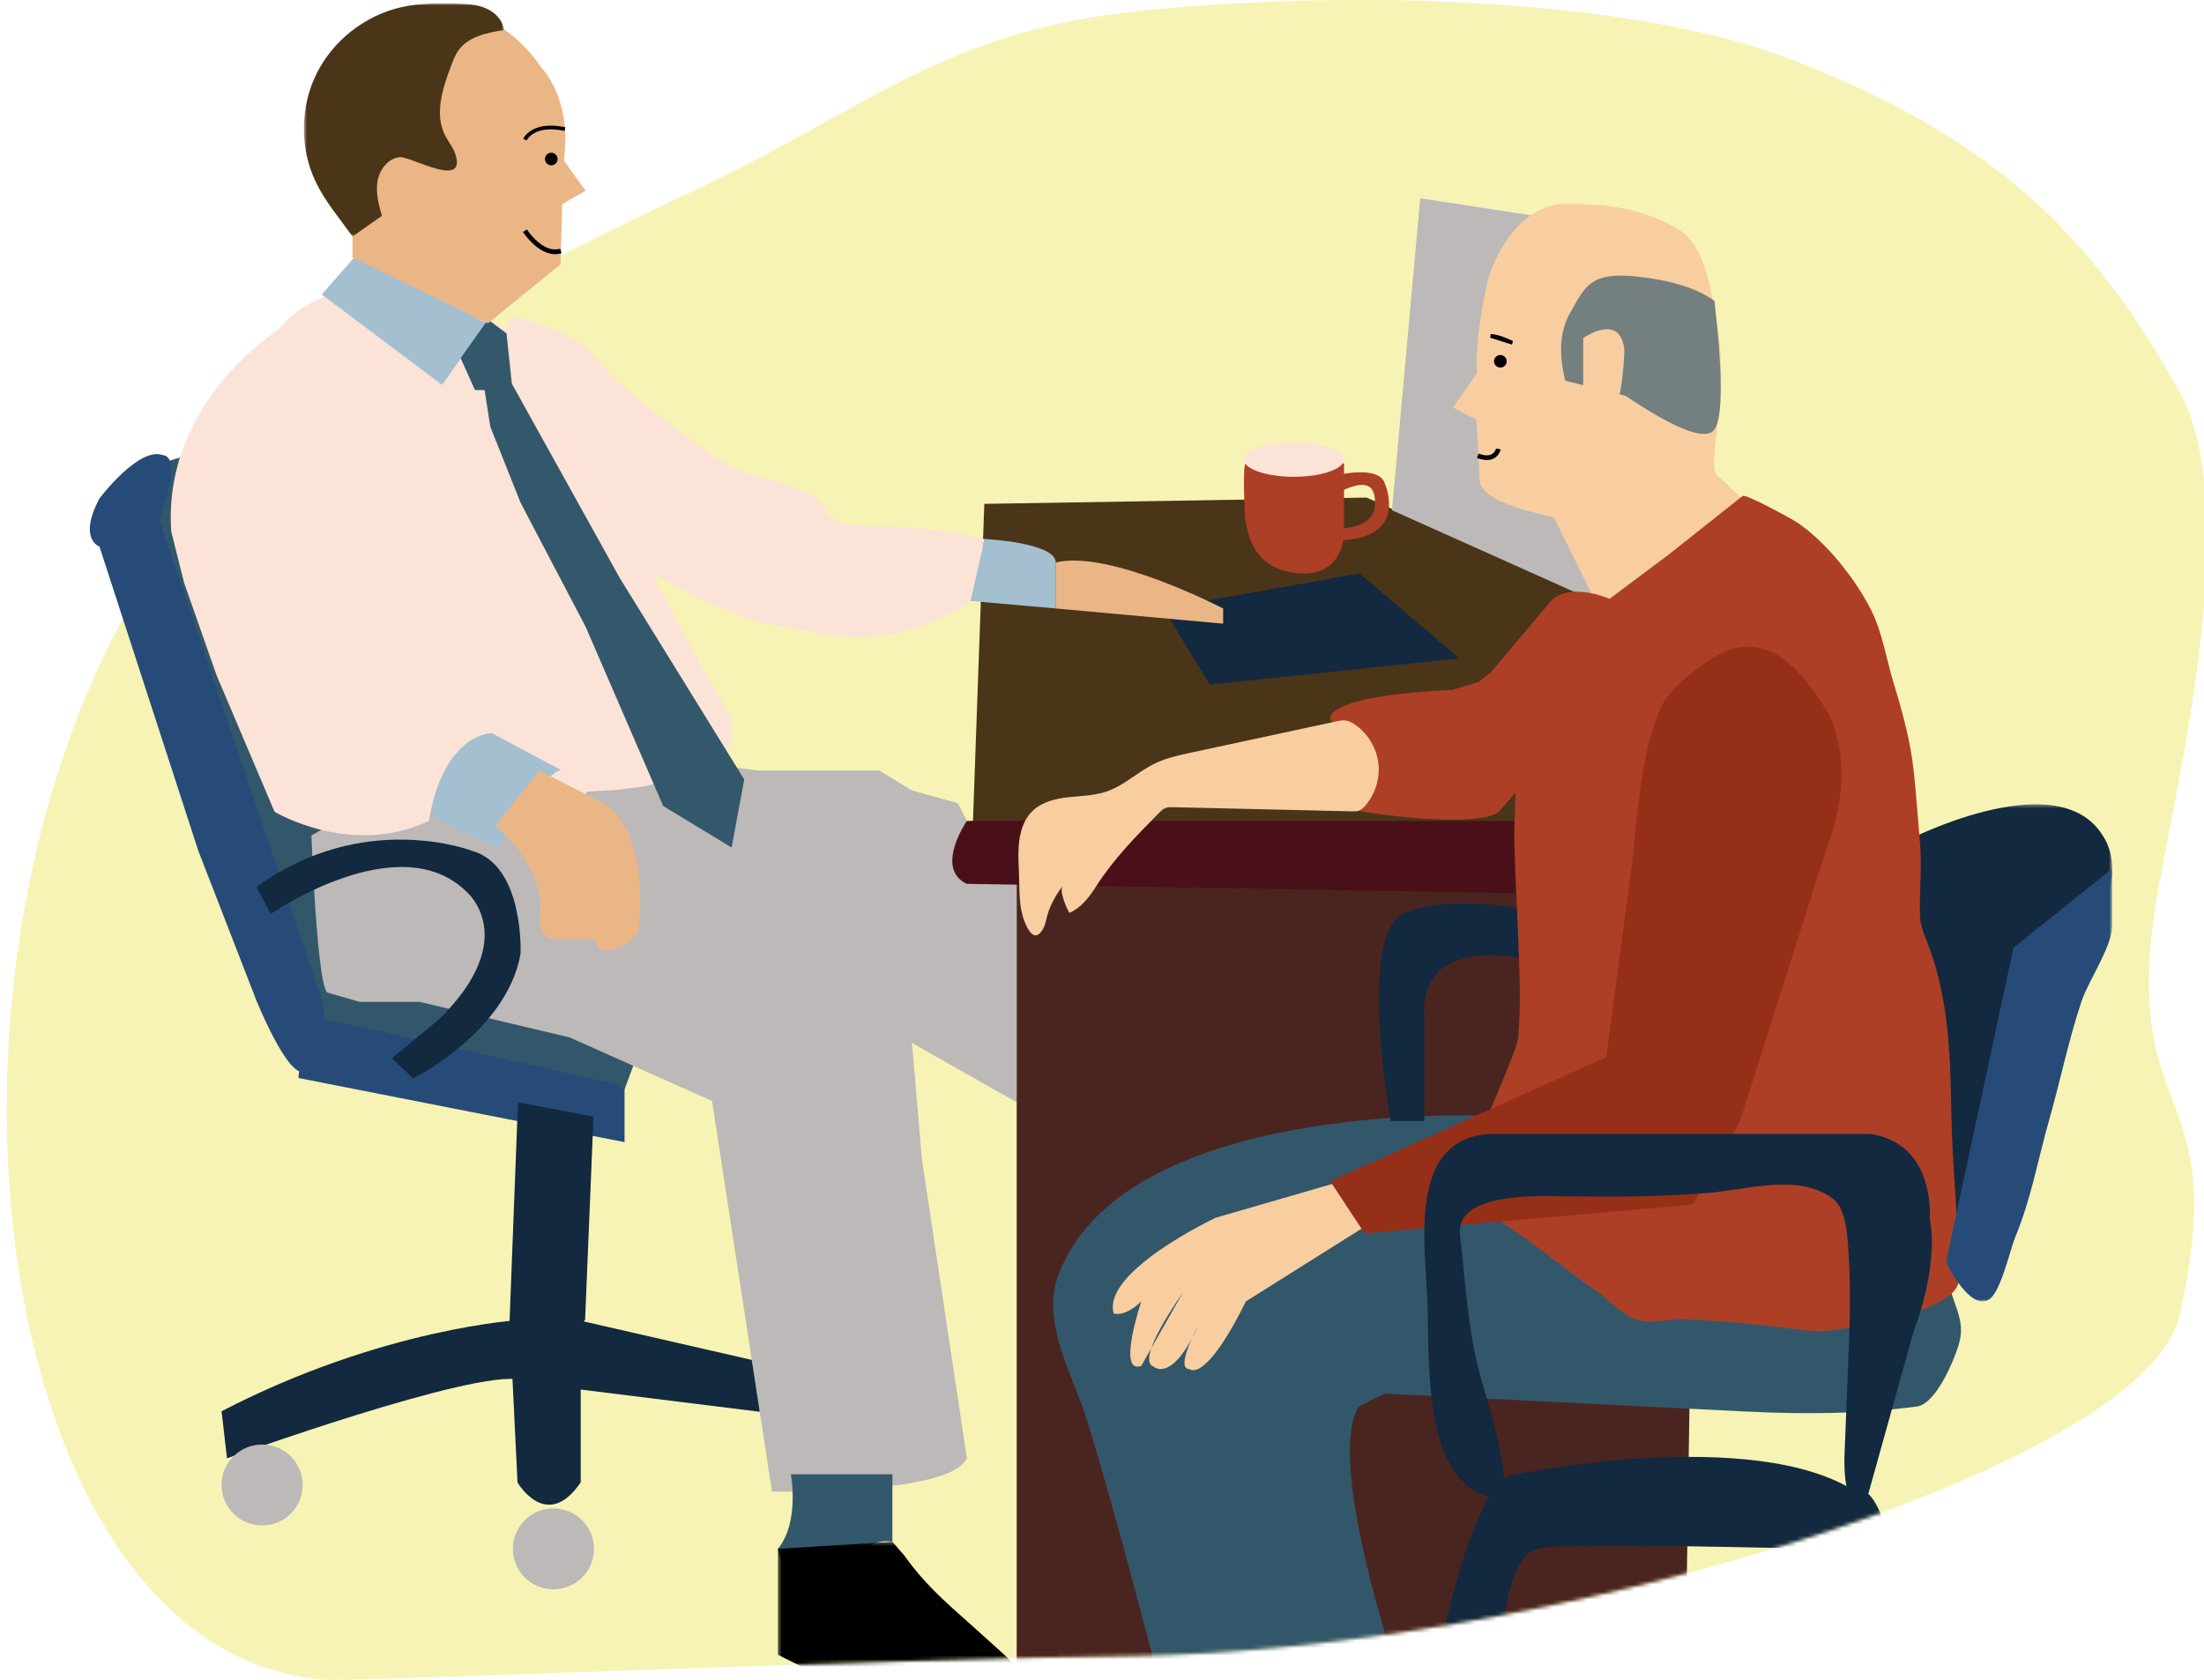 <?xml version="1.0" encoding="UTF-8"?> <svg xmlns="http://www.w3.org/2000/svg" xmlns:xlink="http://www.w3.org/1999/xlink" width="589" height="449" viewBox="0 0 589 449"><defs><path id="prefix__a" d="M298.897 442.652c110.557-.993 272.2-49.81 281.66-90.744 14.922-64.513-17.175-49.92-5.44-114.909l.368-2.005c6.189-33.446 21.679-100.544 5.073-130.443-23.95-43.118-50.737-67.898-102.534-88.226C432.478-1.557 356.092-2.418 304.268 2.755c-53.97 5.388-72.276 25.302-120.063 47.95l-1.457.686c-31.469 14.764-62.408 30.903-92.033 48.827C-36.34 177.083-22.23 441.772 85.229 448.966c8.317.556 159.398-5.826 213.668-6.314z"></path><path id="prefix__c" d="M0.442 0.289L68.964 0.289 68.964 56.408 0.442 56.408z"></path><path id="prefix__e" d="M0.882 0.384L57.366 0.384 57.366 115.085 0.882 115.085z"></path><path id="prefix__g" d="M0.869 0.413L45.313 0.413 45.313 116.092 0.869 116.092z"></path><path id="prefix__i" d="M0.669 0.889L54.154 0.889 54.154 63.211 0.669 63.211z"></path></defs><g fill="none" fill-rule="evenodd"><g transform="translate(1) translate(.797)"><mask id="prefix__b" fill="#fff"><use xlink:href="#prefix__a"></use></mask><use fill="#F7F3B4" xlink:href="#prefix__a"></use><g mask="url(#prefix__b)"><g><path fill="#33576A" d="M10.046 178.5L40.753 158 125.046 191.845 107.283 240 26.699 226.04z" transform="translate(57.156 53)"></path><path fill="#4A3519" d="M204.098 81.679L201.046 167 352.377 167 391.046 117.891 306.274 80z" transform="translate(57.156 53)"></path><path fill="#BCB9B8" d="M320.584 0L313.046 83.383 376.919 112 386.046 10.033z" transform="translate(57.156 53)"></path><g><path fill="#AC3F25" d="M273.96 69.84c-.988 0-.304 14.052-.16 15.052 1.202 8.635 5.627 13.794 14.519 14.353 6.922.43 11.126-3.139 11.861-10.277V69.841h-26.22z" transform="translate(57.156 53) translate(.046 1)"></path><path fill="#FCE3D7" d="M300.178 68.807c0 2.559-5.998 4.636-13.394 4.636-7.4 0-13.398-2.077-13.398-4.636s5.998-4.636 13.398-4.636c7.396 0 13.394 2.077 13.394 4.636" transform="translate(57.156 53) translate(.046 1)"></path><path fill="#AC3F25" d="M296.484 73.442s13.203-3.79 14.699 2.066c0 0 6.85 15.697-14.699 14.877v-2.831c5.833-.39 13.08-1.02 11.846-8.866-.96-6.128-8.593-1.41-11.846-.164v-5.082z" transform="translate(57.156 53) translate(.046 1)"></path><path fill="#12293F" d="M251.891 108.639L304.353 99.28 330.97 121.977 264.318 129.002z" transform="translate(57.156 53) translate(.046 1)"></path><path fill="#BCB9B8" d="M23.78 157.858s1.527 50.957 4.703 53.454l8.68 2.492h16.025l40.05 9.497 38.048 16.979 16.024 104.41s48.064.995 52.067-8.994l-12.015-79.924-2.503-29.476s-2.503-21.979-10.516-26.476c0 0-46.557-27.327-68.086-34.393l-16.523-7.569H23.78z" transform="translate(57.156 53) translate(.046 1)"></path><path fill="#BCB9B8" d="M181.216 222.789l31.49 17.85v-64.72s-12.412-2.025-13.327-10.497l-2.42-4.723-12.371-3.461-8.619-5.277H143.355l-12.983-1.85-32.002 1.85-2.627 20.574 85.473 50.254z" transform="translate(57.156 53) translate(.046 1)"></path><path fill="#33586B" d="M152.35 340.061s2.436 12.805-3.48 19.943c0 0 2.437 15.814 16.005 5.743 0 0 7.652-9.025 14.61-7.635V340.06H152.35z" transform="translate(57.156 53) translate(.046 1)"></path><path fill="#4A2520" d="M373.831 410.808L212.706 411.688 212.706 177.688 394.717 180.106 391.099 411.688z" transform="translate(57.156 53) translate(.046 1)"></path><path fill="#4A1019" d="M352.42 165.425H199.38s-8.743 12.743 0 16.825l153.04 2.6v-19.425z" transform="translate(57.156 53) translate(.046 1)"></path><g transform="translate(57.156 53) translate(.046 1) translate(148.427 357.819)"><mask id="prefix__d" fill="#fff"><use xlink:href="#prefix__c"></use></mask><path fill="#000" d="M.442 30.492s49.8 24.65 50.505 24.994c5.643 2.79 16.955-1.015 17.89-7.733.36-2.559-.087-6.169-.812-8.676-1.074-3.708-4.46-5.882-7.046-8.585l-10.027-9.025C44.656 15.91 39.172 10.945 34.367 4.11L31.063.289.443 2.18v28.311z" mask="url(#prefix__d)"></path></g><path fill="#264B79" d="M106.415 235.919L107.905 237.104 107.905 241.262 107.905 251.288 20.741 234.14 22.638 217.222z" transform="translate(57.156 53) translate(.046 1)"></path><path fill="#12293F" d="M79.428 240.641l-2.24 58.162s13.13 7.984 20.176 0l2.241-54.326-20.177-3.836z" transform="translate(57.156 53) translate(.046 1)"></path><path fill="#12293F" d="M.211 323.22l1.459 12.584s66.508-24.045 78.541-20.973V298.8s-36.896 2.056-80 24.42" transform="translate(57.156 53) translate(.046 1)"></path><path fill="#12293F" d="M81.415 291.626l-4.227 7.174 2.114 43.434s7.728 13.42 16.886 0v-48.65l-14.773-1.958z" transform="translate(57.156 53) translate(.046 1)"></path><path fill="#12293F" d="M144.039 323.36L95.21 317.299 95.21 298.802 141.906 309.494z" transform="translate(57.156 53) translate(.046 1)"></path><path fill="#BCB9B8" d="M21.888 342.926c0 5.974-4.851 10.81-10.839 10.81-5.982 0-10.839-4.836-10.839-10.81 0-5.975 4.857-10.81 10.84-10.81 5.987 0 10.838 4.835 10.838 10.81M99.74 360.002c0 5.97-4.852 10.81-10.835 10.81-5.987 0-10.839-4.84-10.839-10.81 0-5.974 4.852-10.815 10.84-10.815 5.982 0 10.833 4.841 10.833 10.815" transform="translate(57.156 53) translate(.046 1)"></path><g><path fill="#F8CEA0" d="M6.692 45.762L.28 54.93l6.265 3.228s.873 15.02.863 15.098c-1.062 7.007 15.366 9.8 19.854 11.07l10.51 21.244s-3.763 3.047-3.98 3.278c-1.998 2.12-1.3 6.9-1.444 9.516-.585 10.827-1.061 21.274-1.061 32.086 0-1.603 3.903-4.485 4.55-6.169 1.335-3.45 2.174-6.286 4.653-9.209 8.065-9.51 17.538-17.333 27.296-25.103 3.468-2.764 19.479-11.43 18.392-16.268l-1.786-7.93s-13.184-12.515-13.19-12.515c-3.551-1.077 2.761-21.395 0-38.256C69.303 23.404 67.841 11.281 60 6.91 48.5.5 38.274.73 31.286.5 16 0 9.964 19.266 9.544 21.093c0 0-3.56 15.506-2.852 24.669z" transform="translate(57.156 53) translate(.046 1) translate(329)"></path><path fill="#747F80" d="M30.312 47.762c-1.841-7.372-1.416-13.407 1.277-18.107 4.038-7.049 5.294-11.249 18.672-9.652 8.918 1.064 15.562 3.217 19.931 6.458 2.216 19.709 2.216 31.145 0 34.308-2.216 3.162-10.147.174-23.794-8.965l-16.086-4.042z" transform="translate(57.156 53) translate(.046 1) translate(329)"></path><path stroke="#000" stroke-width="1.25" d="M12.42 65.997s-.705 3.661-5.49 1.83" transform="translate(57.156 53) translate(.046 1) translate(329)"></path><path stroke="#000" d="M16.09 37.587s-3.67-1.796-5.716-1.796l5.715 1.796z" transform="translate(57.156 53) translate(.046 1) translate(329)"></path><path fill="#F8CEA0" d="M35.105 36.353s9.9-6.996 11 3.138c0 0-.55 28.934-11 21.193v-24.33z" transform="translate(57.156 53) translate(.046 1) translate(329)"></path><path fill="#000" d="M14.66 42.567c0 .926-.755 1.679-1.698 1.679-.936 0-1.697-.753-1.697-1.68 0-.93.76-1.678 1.697-1.678.943 0 1.698.747 1.698 1.679" transform="translate(57.156 53) translate(.046 1) translate(329)"></path></g><path fill="#33576A" d="M255.575 412.82l64.781-2.052s-26.39-71.335-16.312-88.816l6.969-3.452c32.121 1.595 64.237 3.19 96.353 4.78 15.465.764 30.549.728 45.915-1.328 5.011-.677 9.662-11.83 10.994-15.928 1.3-3.99.899-6.682-.53-10.738-.56-1.584-3.536-10.933-4.975-11.404-.015-.006-121.135-39.635-121.135-39.635s-96.836-4.41-113.925 42.973c-4.497 12.471 4.256 26.89 7.822 38.485 8.768 28.553 15.87 57.634 23.852 86.407.01.04.165.707.19.707" transform="translate(57.156 53) translate(.046 1)"></path><g transform="translate(57.156 53) translate(.046 1) translate(448.102 160.601)"><mask id="prefix__f" fill="#fff"><use xlink:href="#prefix__e"></use></mask><path fill="#12293F" d="M.882 10.828s42.138-22.312 54.18-1.713c0 0 12.04 16.733-18.919 36.465l-20.095 69.505h-2.693L.882 10.828z" mask="url(#prefix__f)"></path></g><path fill="#12293F" d="M352.42 203.179s-32.137-9.441-30.785 14.589v27.89h-8.963s-9.025-49.761 3.438-55.49c0 0 12.422-6.142 36.31 0v13.01z" transform="translate(57.156 53) translate(.046 1)"></path><path fill="#AD3F26" d="M371.152 106.058s-12.031-5.292-16.636 1.769l-15.213 18.004-3.186 2.472-7.077 2.118s-32.558 1.061-32.558 7.769c0 0 9.909 13.773 8.14 24.716 0 0 30.79 4.944 36.984 0l4.42-5.045s-.35 9.912-.35 9.943c-.139 3.805.79 22.568 1.059 28.998.56 13.362.56 18.953 0 26.481-.355 4.728-17.346 40.27-15.557 41.537 7.77 5.492 15.685 10.82 23.317 16.497 4.271 3.338 8.634 6.574 13.054 9.712 3.295 2.343 6.445 5.902 10.217 7.435 3.855 1.575 7.74.339 11.692.175 3.367-.144 6.918.302 10.295.497 8.074.472 16.035 1.533 24.057 2.503 7.082.856 14.103-1.544 21.056-2.836 4.446-.826 19.617-4.564 19.617-10.794 0-15.338-1.83-30.625-2.04-45.968-.206-15.148-.905-30.629-6.656-44.854-.622-1.533-1.243-3.082-1.516-4.708-.21-1.271-.21-2.558-.21-3.84.005-5.826.54-11.902.015-17.707-.57-6.323-.971-12.687-1.665-18.99-.869-7.896-2.981-15.593-5.299-23.167-1.937-6.318-3.058-13.661-5.998-19.574-4.147-8.322-12.051-18.286-19.776-23.506-1.346-.918-13.82-7.77-14.627-7.133 0 .005-19.992 15.845-19.992 15.845l-15.567 11.65z" transform="translate(57.156 53) translate(.046 1)"></path><path fill="#F8CEA0" d="M303.711 260.528l-37.841 10.968s-30.538 14.425-27.229 25.589c0 0 2.945 1.092 7.36-3.236 0 0-6.62 19.702 0 17.23l11.04-19.455s-12.88 17.948-7.73 19.67c0 0 4.861 4.662 11.995-11.127 0 0-6.476 11.79-2.431 11.769 0 0 4.045 4.225 15.084-18.087l35.554-22.353-5.802-10.968z" transform="translate(57.156 53) translate(.046 1)"></path><path fill="#952F18" d="M388.49 130.08c4.02-4.205 10.387-8.836 14.026-10.149 12.648-4.553 20.702 6.713 26.684 16.046.005.005 8.778 13.686 0 36.557l-23.194 73.125-12.612 22.312-87.699 7.718-9.21-13.974 73.781-33.153c2.195-16.43 4.39-32.865 6.574-49.295 1.942-14.573 2.097-31.368 8.423-44.89.581-1.246 1.748-2.743 3.228-4.297" transform="translate(57.156 53) translate(.046 1)"></path><path fill="#12293F" d="M456.723 271.83s1.722-20.168-15.911-22.742H340.619c-23.086 0-19.005 27.773-18.193 43.526.756 14.528-2.143 50.562 18.188 53.874 6.543 1.067-2.81-28.455-3.864-32.183-3.506-12.374-4.076-25.47-5.587-38.188-1.372-11.579 21.426-10.45 28.102-10.358 12.838.19 25.702.143 38.51-.923 10.278-.857 24.006-5.308 33.082 1.59 3.88 2.948 3.983 11.783 4.245 16.173.601 10.246.103 20.604-.314 30.85l-.858 21.455s-.858 17.18 6.023 11.595l12.469-44.68s6.778-16.85 4.301-29.989" transform="translate(57.156 53) translate(.046 1)"></path><path fill="#12293F" d="M321.634 409.339s10.176-67.946 24.33-69.279c0 0 63.692-13.066 90.987 4.651 0 0 10.618-9.512 16.179 64.628h-14.663s-2.523-49.752-12.638-49.336c0 0-71.776-1.928-73.292 0 0 0-8.429-1.544-10.28 26.163l-3.37 23.173h-17.253z" transform="translate(57.156 53) translate(.046 1)"></path><g transform="translate(57.156 53) translate(.046 1) translate(460.155 177.759)"><mask id="prefix__h" fill="#fff"><use xlink:href="#prefix__g"></use></mask><path fill="#264B79" d="M.87 105.655s6.434 13.266 11.588 9.886c3.12-2.05 5.592-13.41 7.031-16.86 4.127-9.928 5.972-20.492 8.896-30.784 3.028-10.615 5.212-21.465 8.707-31.947 1.85-5.564 8.223-14.65 8.223-20.394V.413L18.929 21.561.869 105.655z" mask="url(#prefix__h)"></path></g><path fill="#F8CEA0" d="M300.8 138.618c-.18-.036-.365-.062-.55-.072-.663-.036-1.326.103-1.973.241l-38.977 8.384c-3.264.703-6.558 1.416-9.565 2.857-4.538 2.169-8.264 5.928-13.033 7.548-3.248 1.108-6.743 1.133-10.15 1.518-3.408.374-6.96 1.205-9.472 3.538-4.112 3.826-4.107 10.22-3.799 15.83.216 4.01-.087 8.425 1.008 12.323.4 1.436 2.287 6.958 4.59 4.697 1.598-1.58 1.654-4.061 2.405-6.056.863-2.303 2.204-4.692 3.746-6.61-1.08 1.338 1.033 5.928 1.732 7.19 3.258-1.396 5.391-4.313 7.236-7.2 4.667-7.262 10.68-13.4 16.729-19.502.535-.544 1.1-1.097 1.814-1.359.602-.215 1.254-.205 1.892-.19 15.988.37 31.972.744 47.965 1.113.633.015 1.29.026 1.876-.215.55-.22.997-.652 1.398-1.098 2.765-3.056 4.148-7.317 3.695-11.415-.447-4.097-2.723-7.958-6.095-10.343-.745-.533-1.578-1-2.472-1.18" transform="translate(57.156 53) translate(.046 1)"></path></g></g></g></g><g><path fill="#33576A" d="M17.055 17.19c-2.612-8.373-1.03-13.56 4.744-15.56 5.775-1.999 10.245-1.718 13.41.842L65 98.63 46.047 109.55 17.055 17.19z" transform="translate(1) translate(23.002 121.37)"></path><path fill="#264B79" d="M2.574 11.876S13.197-2.257 19.637.312c0 0 6.435-.323-2.899 21.522 0 0-5.473 7.061-14.164 2.887 0 0-5.792-1.923 0-12.845z" transform="translate(1) translate(23.002 121.37)"></path><path fill="#264B79" d="M5.794 17.655s-3.541 2.57-3.217 7.067l26.396 81.263 15.449 39.829s8.372 20.876 12.874 19.27c0 0 6.424-3.338 5.155-17.983L17.06 13.02 5.794 17.655z" transform="translate(1) translate(23.002 121.37)"></path><path fill="#12293F" d="M44.565 115.705l3.752 7.23s34.023-23.552 52.15-6.158c0 0 15.176 12.312-7.088 34.255l-12.607 10.435 5.633 5.416s24.946-12.37 28.703-33.245c0 0 1.07-23.553-12.88-27.563 0 0-28.965-11.24-57.663 9.63" transform="translate(1) translate(23.002 121.37)"></path></g><g><path fill="#A3BFD0" d="M236.607 150.36v12.281l-22.794-2.015 3.757-16.563s19.037.933 19.037 6.297" transform="translate(1) translate(44.533)"></path><path fill="#EBB685" d="M281.338 162.639s-30.523-15.871-44.733-12.282v12.282l44.733 4.066v-4.066z" transform="translate(1) translate(44.533)"></path><path fill="#FCE3D7" d="M49.847 77.461s-12.71.313-20.773 10.518c0 0-31.31 19.491-28.832 54.136l3.412 13.61 8.68 24.747 15.501 36.506s20.465 12.323 41.233 2.446c0 0 3.865-22.553 16.811-23.486l13.533 10.902 3.413 5.262 16.779-1 7.133-.934s22.63-4.948 23.251-12.681v-5.57l-8.68-14.845-10.541-19.799-5.89-12.994-5.273-14.23-3.1-8.354-7.75-11.44-11.162-16.087-11.713-8.748-36.032-7.959z" transform="translate(1) translate(44.533)"></path><path fill="#A3BFD0" d="M49.862 67.977L40.447 78.71 72.614 102.862 84.378 86.314z" transform="translate(1) translate(44.533)"></path><path fill="#33586B" d="M83.346 100.239L85.5 114.08 93.594 134.392 110.986 167.565 131.703 215.444 149.989 226.531 153.355 208.337 120.082 154.478 89.138 98.742z" transform="translate(1) translate(44.533)"></path><path fill="#A3BFD0" d="M72.154 219.425l15.593 7.107s11.394-19.763 16.667-20.691l-18.533-9.902s-12.427.03-16.513 22.04l2.786 1.446z" transform="translate(1) translate(44.533)"></path><path fill="#EBB685" d="M86.892 220.732s12.745 10.02 11.954 22.948c0 0-1.054 7.645 4.23 7.379l5.812.005h4.184l1.634 2.636s6.142 1.58 10.34-4.749c0 0 4.102-29.537-11.974-35.603l-14.488-7.385-11.692 14.769z" transform="translate(1) translate(44.533)"></path><path fill="#FCE3D7" d="M89.178 95.322s-.627-11.282 3.13-10.795c3.757.482-1.583 0-1.583 0s15.988 2.985 22.562 10.795c5.668 6.728 12.56 12.256 19.58 17.512 5.207 3.902 10.238 8.107 15.881 11.384 8.372 4.856 21.442 3.918 26.946 12.692 2.688 4.271 10.603 3.769 14.904 3.84 9.133.154 18.117 1.108 26.972 3.313l-3.757 16.563s-15.968 12.81-38.206 9.056l-19.103-3.43-14.72-5.938L131.769 155l-9.708-4.64-32.882-55.04z" transform="translate(1) translate(44.533)"></path><path fill="#33586B" d="M81.395 104.256L91.432 104.256 89.823 89.108 86.411 86.564 84.879 85.421 77.566 95.707z" transform="translate(1) translate(44.533)"></path><path fill="#EBB685" d="M99.333 18.327s8.063 8.051 5.823 24.6l5.828 8.055-6.275 3.574-.448 16.102-19.383 15.764-36.204-17.553V62.16c0-1.046-2.477-3.651-3.027-4.538-2.287-3.708-4.338-7.6-5.926-11.661-4.317-11.036-3.042-19.779 4.317-28.932C49.691 10.005 56.902 3.27 66.605 3.569c0 0 18.83-5.815 32.728 14.758z" transform="translate(1) translate(44.533)"></path><g transform="translate(1) translate(44.533) translate(35)"><mask id="prefix__j" fill="#fff"><use xlink:href="#prefix__i"></use></mask><path fill="#4A3519" d="M41.922 13.557c-.838 1.205-1.367 2.6-1.891 3.98-2.287 6.045-4.544 12.978-1.578 18.727.817 1.58 2 2.98 2.6 4.656 3.541 9.948-11.851.81-14.75 1.087-3.124.298-5.427 3.333-5.946 6.426-.524 3.097.324 6.24 1.167 9.26l-7.838 5.518c-3.438-4.805-7.35-9.343-9.883-14.676-4.276-8.984-4.163-19.912.257-28.83C8.475 10.789 17.083 4.07 26.812 1.897 31.622.82 36.602.804 41.532.953c2.646.082 5.355.225 7.786 1.266 2.436 1.046 4.558 3.19 4.836 5.815-4.487.708-9.447 1.693-12.119 5.36-.036.055-.077.107-.113.163" mask="url(#prefix__j)"></path></g><path fill="#000" fill-rule="nonzero" d="M95.822 35.31c1.997-1.561 5.04-2.185 9.31-1.386l.417.082-.2.98c-4.216-.864-7.093-.31-8.91 1.112-.415.324-.737.668-.977 1.01-.093.13-.159.24-.2.317l-.047.094-.922-.385c.2-.48.678-1.158 1.53-1.824z" transform="translate(1) translate(44.533)"></path><path fill="#000" d="M103.477 42.505c0 .928-.755 1.682-1.69 1.682-.931 0-1.686-.754-1.686-1.682 0-.934.755-1.688 1.685-1.688.936 0 1.691.754 1.691 1.688" transform="translate(1) translate(44.533)"></path><path fill="#000" fill-rule="nonzero" d="M94.227 61.997l1.054-.67.158.234c.11.16.258.363.441.601.491.639 1.05 1.277 1.665 1.872 2.105 2.035 4.29 3.03 6.41 2.51l.227-.061.355 1.198c-2.722.808-5.39-.36-7.861-2.749-.662-.64-1.26-1.324-1.787-2.008-.122-.16-.236-.312-.339-.456l-.323-.47z" transform="translate(1) translate(44.533)"></path></g></g></svg> 
